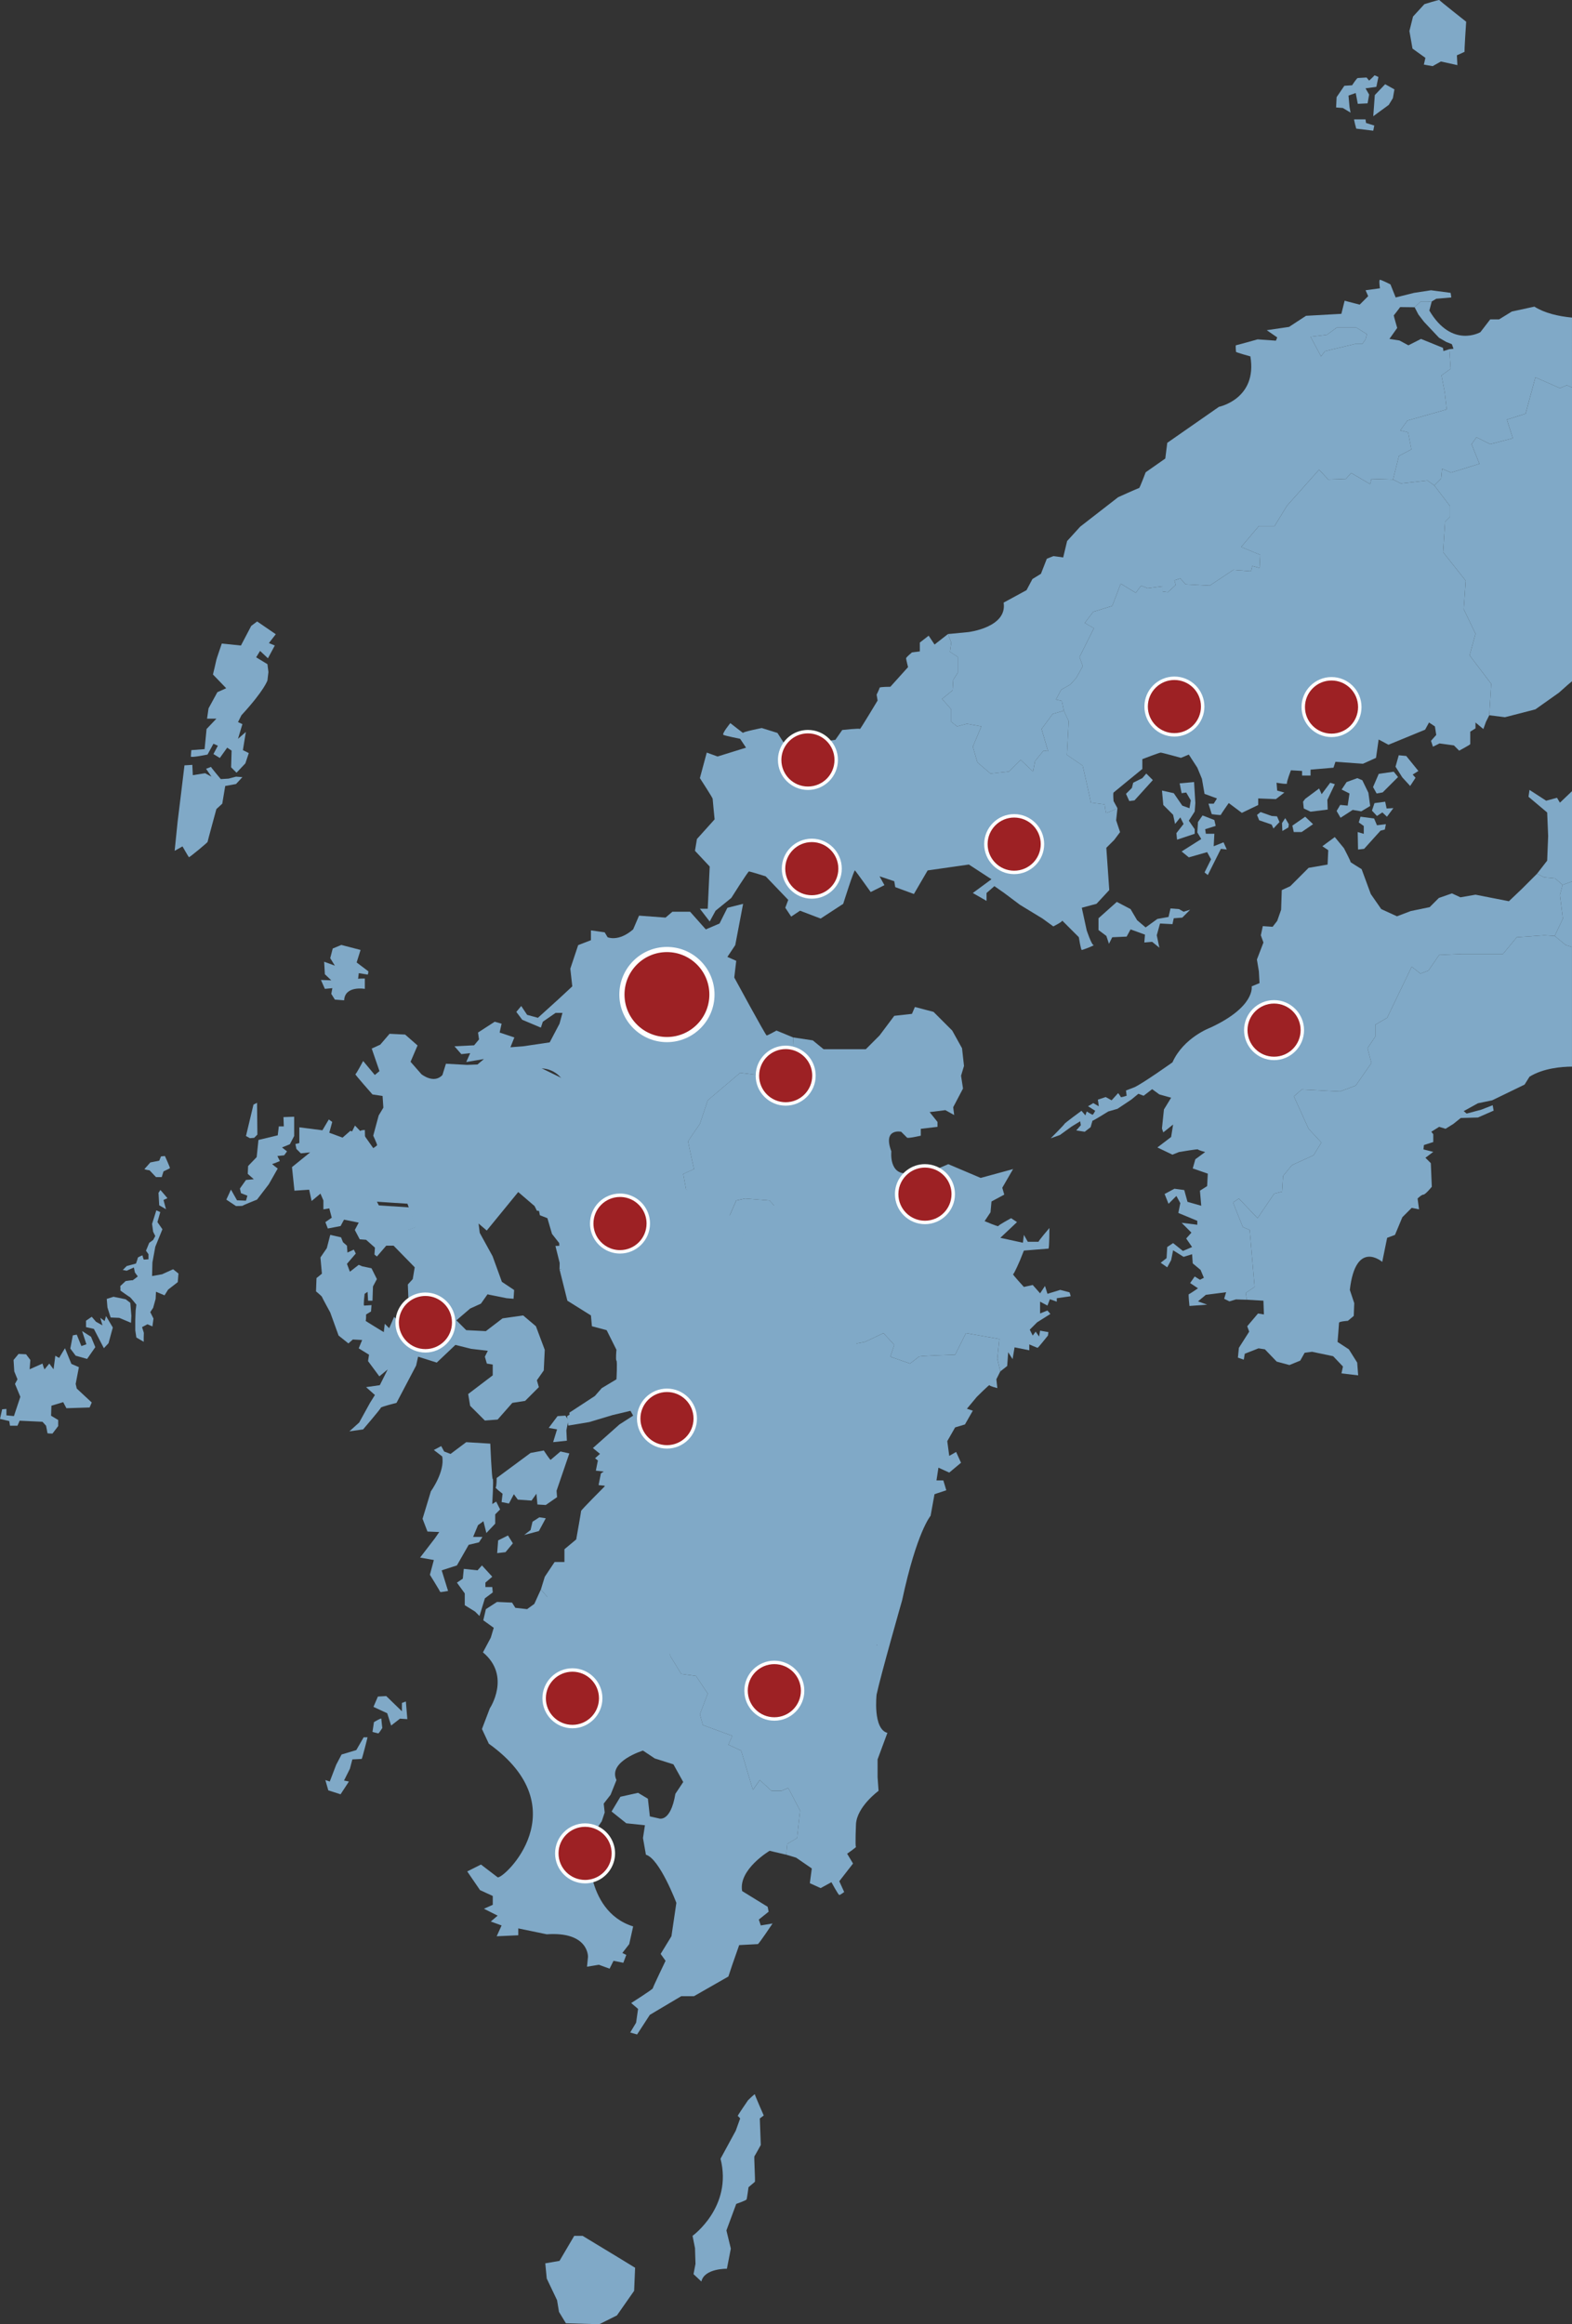 <?xml version="1.0" encoding="utf-8"?>
<!-- Generator: Adobe Illustrator 28.1.0, SVG Export Plug-In . SVG Version: 6.00 Build 0)  -->
<svg version="1.1" id="レイヤー_1" xmlns="http://www.w3.org/2000/svg" xmlns:xlink="http://www.w3.org/1999/xlink" x="0px"
	 y="0px" viewBox="0 0 228.764 338.056" style="enable-background:new 0 0 228.764 338.056;" xml:space="preserve">
<rect x="0" y="0" width="228.764" height="338.056" fill="#333333" stroke="none"/>
<style type="text/css">
	.st0{fill:#80A9C7;}
	.st1{fill:none;}
	.st2{fill:#9D2124;}
	.st3{fill:#FFFFFF;}
</style>
<path class="st0" d="M87.107,216.003l0.339-1.697l1.018-0.679l-1.866-1.527l4.581-4.072l2.375-1.527
	l-0.848-1.527l-3.563,0.848l-3.393,1.018l-3.054,0.509l-0.17-1.357l4.411-2.884l1.188-1.357
	l2.545-1.527c0,0,0.17-3.054,0-3.224c-0.17-0.17,0-1.866,0-1.866l-1.697-3.393l-2.545-0.679
	l-0.17-1.866l-4.072-2.545l-1.357-5.429l4.751-0.17l-1.018-3.054l3.902-2.545l0.17-1.866
	l4.411,0.679l1.527-3.733l5.769,2.715l2.884,1.357l3.733,2.715l1.866,0.509l1.527,1.866l1.527-1.188
	c0,0,0.679-3.224,0.848-3.393c0.17-0.17-2.545-3.054-2.545-3.054l1.188-2.715l1.527-0.339
	l4.242,0.339l2.884,3.224l2.545,4.751l2.375,6.278l-0.339,4.92l2.375,2.036l2.036,1.697
	l-3.054,0.679c-0.014,0-2.684,4.517-1.697,4.581l-2.206,2.036l-1.357,3.563l-1.697-0.509l-1.188,4.242
	l-1.188,1.866l-2.715,0.339l-2.375,6.108l2.375,4.751l1.357,0.848l0.17,2.715l2.036,2.206
	l-3.054,3.224l-0.509,1.866l3.054,3.563v2.715l-5.26-1.188l-2.206,3.563l-2.884-1.188l-3.563,2.375
	h-6.447l-2.036-1.357l-1.527-2.036l-2.375-2.375l-3.224,2.884l-4.242,1.527h-3.224l-2.375-2.715
	l0.679-2.206l1.697-2.545h1.697v-2.206l2.036-1.697c0,0,0.848-4.751,0.848-4.92
	c0-0.17,4.072-4.242,4.072-4.242v-2.545L87.107,216.003L87.107,216.003z"/>
<path class="st1" d="M211.284,50.062l-0.831-0.334l-1.034-0.597l-2.197-2.332l-0.811-1.057l-0.546-1.049
	l-2.106-0.026c0,0-0.897,1.2-0.932,1.2c-0.034,0,0.5,1.832,0.5,1.832l-1.131,1.597l1.463,0.232
	l1.3,0.7l1.832-0.931l3.197,1.297l0.066,0.469l0.86-0.272l0.606-0.063L211.284,50.062z"/>
<polygon class="st0" points="35.795,165.233 36.366,165.545 36.989,165.494 37.458,165.025 37.404,160.402 
	36.887,160.662 "/>
<path class="st0" d="M42.807,165.233v-2.806l-1.557,0.054l0.051,1.349h-0.726l-0.157,1.3l-2.806,0.674
	l-0.26,2.494l-1.246,1.297l-0.051,1.143l0.883,0.78l-1.143,0.106l-0.883,1.246l0.154,0.674
	l0.937,0.366l-0.209,0.726l-1.3-0.051l-0.883-1.56l-0.674,1.457l1.403,0.934
	c0,0,0.986,0,0.986-0.052c0-0.054,2.077-0.883,2.077-0.883l1.714-2.235l1.3-2.286
	c0,0-0.934-0.677-0.78-0.677c0.157,0,1.092-0.414,1.092-0.414l-0.363-0.729l0.986-0.103l0.417-0.571
	l-0.729-0.571l1.143-0.469L42.807,165.233z"/>
<path class="st0" d="M21.768,170.223l0.934,0.986h0.832l0.26-0.832c0,0,0.883-0.414,0.934-0.466
	c0.051-0.054-0.726-1.769-0.726-1.769l-0.571,0.054l-0.26,0.623l-1.3,0.26
	c0,0-0.726,0.832-0.831,0.934C20.936,170.117,21.768,170.223,21.768,170.223z"/>
<path class="st0" d="M23.585,185.341l-1.454,0.257l0.051-1.972l0.417-2.286l1.037-2.546l-0.726-1.04
	l0.414-1.454l-0.572-0.26l-0.623,1.974l0.157,1.143l0.311,0.623l-0.311,0.571l-0.571,0.417
	l-0.469,1.143l0.363,0.517v0.729c0,0-0.623,0.051-0.674,0.051c-0.051,0-0.209-0.623-0.209-0.623
	s-0.674,0.26-0.674,0.363c0,0.106-0.26,0.832-0.26,0.832l-1.352,0.363l-0.571,0.572l0.571,0.106
	l1.04-0.469l0.154,0.729l0.417,0.572c0,0-0.78,0.623-0.78,0.571c0-0.054-0.986,0.103-0.986,0.103
	l-0.78,0.729c0,0,0.051,0.623,0,0.623c-0.051,0,1.352,0.986,1.403,0.986
	c0.051,0,0.934,1.092,0.934,1.092s-0.103,0.883-0.103,0.831s-0.054,1.454-0.054,1.454v1.454
	l0.157,1.04c0,0,1.143,0.674,1.091,0.623c-0.051-0.051,0-1.3,0-1.3l-0.26-0.832l0.78-0.414
	l0.726,0.311l0.157-1.143l-0.469-0.934l0.417-0.623l0.363-1.3l0.051-1.04l1.246,0.52
	l0.52-0.832l1.403-1.089l0.103-1.249l-0.777-0.623L23.585,185.341z"/>
<path class="st0" d="M23.325,173.08c0,0.052-0.26,0.414-0.26,0.414l0.106,1.817l0.986,0.571
	l-0.363-1.349l0.571-0.26C24.365,174.274,23.325,173.026,23.325,173.08z"/>
<polygon class="st0" points="18.288,188.976 16.519,188.613 15.533,188.924 15.636,190.17 16.104,191.628 
	17.35,191.679 19.065,192.405 19.116,191.367 18.962,189.496 "/>
<polygon class="st0" points="15.221,192.145 14.599,191.679 14.91,192.771 13.973,192.25 13.35,191.522 
	12.518,192.093 12.518,193.028 13.661,193.288 15.116,196.094 15.793,195.368 16.416,193.082 
	15.43,191.419 "/>
<polygon class="st0" points="11.947,193.599 12.573,195.522 11.844,195.782 11.17,194.119 10.598,194.225 
	10.232,196.145 11.013,197.185 12.676,197.654 13.87,195.939 13.247,194.431 "/>
<path class="st0" d="M11.013,201.289l0.469-2.44l-1.092-0.469l-0.934-2.286c0,0-0.832,1.352-0.832,1.403
	s-0.571-0.311-0.571-0.311l-0.26,1.974l-0.623-0.831c0,0-0.626,0.78-0.677,0.831
	c-0.051,0.051-0.311-0.831-0.311-0.831l-1.869,0.831l0.103-1.352l-0.623-0.831l-1.092-0.051
	l-0.729,0.883l0.106,1.663l0.466,1.143l-0.363,0.674l0.78,1.872l-0.934,2.806l-1.092-0.106v-0.934
	l-0.623,0.051L0,206.38l1.349,0.311l0.106,0.677h1.089l0.314-0.729l3.323,0.157l0.52,0.571
	c0,0,0.209,1.037,0.209,1.089c0,0.054,0.726,0.054,0.726,0.054l0.832-1.091v-0.883l-1.037-0.623
	l0.051-1.457l1.714-0.517l0.466,0.883l3.377-0.106l0.311-0.726l-2.18-2.026L11.013,201.289z"/>
<path class="st0" d="M30.203,109.748l0.857-1.572l0.643,0.286l-0.643,1.214l0.929,0.571l1.072-1.5
	l0.643,0.429l-0.071,2.429l0.786,0.786l1.286-1.357l0.5-1.5l-0.857-0.429l0.429-2.643
	l-1.143,1l0.643-2.143l-0.643-0.286l0.5-1c3.357-3.643,3.786-5.072,3.786-5.072
	l0.143-1.214l-0.143-1.143l-1.643-1l0.571-0.929l1.143,1.072l1-1.857l-0.857-0.357l1-1.286
	l-2.715-1.857l-0.857,0.643l-1.5,2.857l-2.786-0.286c0,0-0.786,2.286-0.786,2.357
	c0,0.071-0.5,2.143-0.5,2.143l1.929,2l-1.286,0.572l-1.286,2.357l-0.214,1.5h1.357
	l-1.429,1.5l-0.286,2.929l-1.929,0.143c0,0-0.071,0.714-0.071,0.929
	C27.774,110.248,30.203,109.748,30.203,109.748z"/>
<path class="st0" d="M35.275,113.034l-0.929-0.071l-1.072,0.286l-1.143,0.071c0,0-1.5-1.786-1.429-1.786
	c0.071,0-0.714,0.286-0.714,0.286l0.786,1.143l-0.929-0.5l-1.786,0.286l-0.071-1.5l-1.143,0.071
	l-0.5,4.143l-0.5,4.072l-0.429,4.215l1.143-0.643c0,0,0.857,1.5,0.929,1.572
	s2.715-2.143,2.715-2.214c0-0.071,1.286-4.786,1.286-4.786l0.857-0.786l0.429-2.572l1.572-0.286
	L35.275,113.034z"/>
<path class="st0" d="M47.276,143.829l1.091-0.103l-0.157,0.832l0.52,0.832l1.352,0.103
	c0.103-2.183,3.012-1.663,3.012-1.663v-1.506c0,0-0.986,0-0.986,0.051c0,0.051,0.103-0.831,0.103-0.831
	s1.249,0.209,1.3,0.209c0.051,0,0.103-0.469,0.103-0.469l-1.714-1.297l0.571-1.82l-2.806-0.726
	l-1.246,0.52l-0.363,1.403l0.674,1.089l-1.557-0.571l0.103,1.82l0.934,0.883l-1.506-0.051
	L47.276,143.829z"/>
<path class="st0" d="M65.135,185.47l-2.857-3.429l-2.143-1l-0.714-2.143l1.143-0.429l-1-2.857
	l-4.429-0.286c0,0-1.286-2.429-1.143-2.286c0.143,0.143,0-1.857,0-1.857l-2.143-2.572l1.286-2.572
	l-0.04-1.689l-0.46,0.046l-0.857,0.429l-0.786-0.357l-1.143,1l-1.929-0.714l0.429-1.572
	l-0.5-0.357l-0.929,1.572l-3.357-0.429v2.286l-0.571,0.143l0.143,0.714l0.643,0.643l1.357-0.143
	l-2.643,2.143l0.357,3.429l2.143-0.143l0.357,1.643l1.286-1.071l0.429,1v1.286l0.857-0.143
	l0.357,1.357l-0.929,0.643l0.357,0.929l1.857-0.357l0.5-0.929l2.143,0.429l-0.571,1.071
	l0.714,1.357l0.929,0.071l1.286,1.143l-0.071,1l0.357,0.286l1.357-1.572h1.072l3.072,3.143
	l-0.286,1.715l-0.714,0.786l0.071,1.857l0.26,0.52c0.63-0.446,1.397-0.71,2.228-0.71
	c2.134,0,3.865,1.73,3.865,3.865c0,2.135-1.73,3.865-3.865,3.865c-2.135,0-3.865-1.73-3.865-3.865
	c0-0.19,0.018-0.374,0.045-0.557l-0.239,0.239l-0.5-0.5l-0.714,1.643l-0.643-0.643l-0.143,1.214
	c0,0-2.715-1.643-2.643-1.643c0.071,0,0.071-0.929,0.071-0.929l0.714-0.429l0.071-0.929
	c0,0-0.929,0.071-1.072,0.071c-0.143,0,0.071-1.714,0.071-1.714l0.429-0.286l0.071,1.286h0.643
	l0.071-2.072l0.571-1.071l-0.786-1.572l-1.357-0.286l-0.5-0.214l-1.286,1l-0.429-1.143
	l1.286-1.5l-0.286-0.571l-0.929,0.429l-0.071-1l-0.572-0.5l-0.286-0.714l-1.572-0.357
	l-0.5,1.929l-0.929,1.357l0.214,2.357l-0.786,0.643l-0.071,1.929c0,0,0.857,0.714,0.857,0.786
	c0,0.071,1.214,2.286,1.214,2.286l1.214,3.357l1.429,1.143l0.643-0.571l1.357,0.071l-0.5,1.214
	l1.5,0.929l-0.143,0.929l1.643,2.215l1.214-1l-1.143,2.286l-2,0.286l1.286,1.143
	l-0.714,1.143l-1.572,2.857l-1.429,1.286l2-0.286c0,0,2.572-3,2.572-3.143
	c0-0.143,2.286-0.714,2.286-0.714l2.857-5.429l0.286-1.286l2.715,0.857l2.715-2.572l2.286,0.571
	l2.429,0.286l-0.429,0.857l0.286,1l0.857,0.143v1.572l-3.572,2.715l0.286,1.714l2.143,2.143
	l1.857-0.143l2.143-2.429l1.857-0.286l2-2l-0.286-1l1-1.429l0.143-3
	l-1.286-3.429l-1.857-1.572l-3,0.429l-2.429,1.857l-2.857-0.143l-1.429-1.429l2-1.714
	l1.572-0.714l1.714-2.429l-2.143-0.429L65.135,185.47z M56.811,195.702l0.002-0.002
	C56.812,195.7,56.79,195.73,56.811,195.702z"/>
<path class="st0" d="M84.566,181.898l2.542-1.658c-0.468-0.639-0.747-1.425-0.747-2.278
	c0-2.135,1.73-3.865,3.865-3.865c1.342,0,2.524,0.685,3.217,1.724l4.411,2.076l2.429,1.143
	l1.714-4.429l-2.143-1.572l-0.429-2.286l1.572-0.714c0,0-0.857-3.858-0.857-4
	c0-0.143,1.714-2.572,1.714-2.572l1.143-3.429l4.715-4l2.762,0.345
	c0.037-2.102,1.75-3.796,3.861-3.796c0.412,0,0.809,0.066,1.181,0.185l-0.089-1.878l-2.429-1
	c0,0-1.286,0.714-1.429,0.714c-0.143,0-4.715-8.429-4.715-8.429l0.286-2.429l-1.286-0.571l1.143-1.714
	l1.143-6.001l-2.286,0.572l-1.143,2.286l-2,0.857l-2.286-2.572h-2.572l-1,0.857l-3.857-0.286
	l-0.857,2c-2.143,1.857-3.715,1.143-3.715,1.143l-0.429-0.714l-2-0.286v1.429l-1.857,0.714
	l-1.143,3.429l0.286,2.572l-2,1.857l-3,2.715l-1.572-0.429l-0.857-1.286l-0.714,0.857
	l0.857,1.143l2.715,1.143l0.286-0.857l1.857-1.286h1l-0.429,1.572l-1.429,2.715l-3.858,0.571
	l-1.857,0.143l0.571-1.429l-2.143-0.714l0.286-1.286l-1-0.286l-2.429,1.572l0.143,1
	l-0.714,0.857l-2.857,0.143l1,1.143l1.286-0.143l-0.571,1.286l2.572-0.429l-2.715,2.286
	l-3.286,1l-0.143,1.143L66.85,158.61l7.715-0.286l0.335,0.163c0.358-1.765,1.917-3.093,3.787-3.093
	c2.135,0,3.865,1.73,3.865,3.865c0,1.373-0.718,2.576-1.798,3.262l0.097,0.232l1-0.143
	l0.286-1l3-1.429l1.572,0.429v4.572l-4.143,3.572l-4.572,5.143l0.572,2.857l1.094,0.429
	l0.669,2.286l1.046,1.334l0.097,2l-0.049,1.809l4-0.143L84.566,181.898z M97.055,138.48
	c3.41,0,6.175,2.765,6.175,6.175c0,3.41-2.765,6.175-6.175,6.175s-6.175-2.765-6.175-6.175
	C90.88,141.244,93.644,138.48,97.055,138.48z"/>
<path class="st0" d="M83.423,233.475l3.572-1.286l2.715-2.429l2,2l1.286,1.714l1.714,1.143h5.429
	l3-2l2.429,1l1.857-3l4.429,1v-2.286l-2.572-3l0.429-1.572l2.572-2.715
	l-1.714-1.857l-0.143-2.286l-1.143-0.714l-2-4l2-5.143l2.286-0.286l1-1.572
	l1-3.572l1.429,0.429l1.143-3l1.857-1.714c-0.832-0.054,1.417-3.858,1.429-3.858
	l2.572-0.572l-1.714-1.429l-2-1.714l0.286-4.143l-2-5.286l-2.143-4l-2.429-2.715
	l-3.572-0.286l-1.286,0.286l-1,2.286c0,0,2.286,2.429,2.143,2.572
	c-0.143,0.143-0.714,2.857-0.714,2.857l-1.286,1l-1.286-1.572l-1.572-0.429l-3.143-2.286
	l-2.429-1.143l-4.411-2.076c0.409,0.613,0.648,1.349,0.648,2.141c0,2.135-1.73,3.865-3.865,3.865
	c-1.282,0-2.414-0.627-3.118-1.587l-2.542,1.658l0.857,2.572l-4,0.143l1.143,4.572l3.429,2.143
	l0.143,1.572l2.143,0.571l1.429,2.857c0,0-0.143,1.429,0,1.572c0.143,0.143,0,2.715,0,2.715
	l-2.143,1.286l-1,1.143l-3.715,2.429l0.143,1.143l2.572-0.429l2.857-0.857l3-0.714
	l0.714,1.286l-2,1.286l-3.858,3.429l1.572,1.286l-0.857,0.572l-0.286,1.429l1.286,0.143v2.143
	c0,0-3.429,3.429-3.429,3.572c0,0.143-0.714,4.143-0.714,4.143l-1.714,1.429v1.857h-1.429
	l-1.429,2.143l-0.572,1.857l2,2.286H83.423z M112.93,179.533c2.134,0,3.865,1.73,3.865,3.865
	c0,2.135-1.73,3.865-3.865,3.865c-2.135,0-3.865-1.73-3.865-3.865
	C109.066,181.264,110.796,179.533,112.93,179.533z M97.06,202.466c2.135,0,3.865,1.73,3.865,3.865
	s-1.73,3.865-3.865,3.865c-2.135,0-3.865-1.73-3.865-3.865S94.925,202.466,97.06,202.466z"/>
<path class="st0" d="M77.208,211.329l-4.929,3.643c0,0,0,1.286-0.143,1.357
	c-0.143,0.071,1,0.929,1,0.929l-0.143,1.214l1.072,0.214l0.714-1.357l0.572,0.786
	l2,0.143l0.714-1l0.143,1.571l1.214,0.072l1.643-1.143l-0.071-0.929l1.857-5.429
	l-1.286-0.286c0,0-1.357,1.143-1.429,1.214c-0.071,0.071-1-1.357-1-1.357L77.208,211.329z"/>
<path class="st0" d="M66.492,227.688l1.714-3l1.5-0.357l0.5-0.786h-1.357l0.714-1.714l0.786-0.572
	l0.429,1.715l1.286-1.357v-1.357l0.714-0.714l-0.572-1.143l-0.571,0.357c0,0,0.214-3.715,0.071-3.643
	c-0.143,0.071-0.357-5.143-0.357-5.143l-3.5-0.214l-2.286,1.714l-0.929-0.357l-0.429-0.786
	l-1.071,0.571l1.214,0.929c0.429,2.215-1.643,5.072-1.643,5.072l-1.214,4l0.714,1.857l1.714,0.071
	l-0.643,0.929l-2.143,2.786l2,0.357l-0.572,2.143c0,0,1.5,2.429,1.5,2.5
	c0,0.071,1.143-0.143,1.143-0.143l-0.929-3L66.492,227.688z"/>
<polygon class="st0" points="77.208,222.545 76.279,223.259 78.422,222.688 79.422,220.83 78.493,220.688 
	77.493,221.331 "/>
<polygon class="st0" points="82.28,205.9 81.137,205.972 79.851,207.686 81.065,207.901 80.494,209.758 
	82.494,209.544 82.422,208.043 82.708,206.543 "/>
<path class="st0" d="M115.997,267.335l0.429-4l-1.714-3.286l-1,0.429h-1.429l-1.714-1.572
	l-1,1.429l-1.714-5.715l-1.857-0.857l0.571-1.286l-4.286-1.571l-0.429-1.572l1.143-3
	l-1.714-2.572l-2.143-0.286l-1.572-2.572l-0.429-1.857l-3-2l0.572-2.429l-1.714-1.143
	l-1.286-1.714l-2-2l-2.715,2.429l-3.572,1.286h-2.715l-2-2.286l-0.951,2.094l-1.049,0.763
	l-1.714-0.191l-0.477-0.76l-2.189-0.097l-1.62,1.049l-0.38,1.62l1.523,1.094l-0.429,1.429
	l-1.143,2.143c4.143,3.429,1,8.144,1,8.144l-1.143,3l1,2.143
	c13.144,9.43,2.143,19.716,1.286,19.431l-2.429-1.857l-2,1l1.857,2.715l1.857,0.857v1.286
	l-1.286,0.572l2,1l-1,0.857l1.572,0.571l-0.714,1.572l3.143-0.143v-1l4.143,0.857
	c6.143-0.429,6.001,3.286,6.001,3.286l-0.143,1.429l1.714-0.286l1.572,0.571l0.571-1.143l1.429,0.286
	l0.429-1.143l-0.571-0.286l1-1.286l0.571-2.572c-3.674-1.148-5.256-4.265-5.933-6.911
	c-0.338,0.096-0.693,0.151-1.062,0.151c-2.135,0-3.865-1.73-3.865-3.865
	c0-2.134,1.73-3.865,3.865-3.865c0.582,0,1.131,0.132,1.626,0.362l0.798-1.16l0.429-1.286
	l-0.143-1.286l1-1.286l0.857-2.143c-1.286-2.715,3.858-4.286,3.858-4.286l1.714,1.143
	l2.715,0.857l1.429,2.572l-1.143,1.715c-0.714,4.286-2.429,3.572-2.429,3.572l-1.286-0.286
	l-0.286-2.572l-1.429-0.857l-2.572,0.572l-1.286,2.143l2.143,1.714l2.715,0.286l-0.286,1.857
	l0.429,2.429c2,0.572,4.429,7.001,4.429,7.001l-0.714,4.858l-1.572,2.572l0.714,1
	c0,0-1.857,3.857-1.857,4s-3.143,2.143-3.143,2.143l1,0.857l-0.286,2l-0.857,1.429
	l1,0.286l1.857-2.857l4.572-2.715h1.857l5-2.857l0.571-1.714l1-2.857
	c0,0,2.572-0.143,2.715-0.143c0.143,0,2.143-3,2.143-3l-1.714,0.286l-0.286-0.857
	l1.429-1.143l-0.143-0.714l-3.715-2.286c-0.572-3.143,4-5.858,4-5.858l2.429,0.572
	l0.143-1.572L115.997,267.335z M83.301,250.877c-2.135,0-3.865-1.73-3.865-3.865
	s1.73-3.865,3.865-3.865c2.134,0,3.865,1.73,3.865,3.865S85.436,250.877,83.301,250.877z"/>
<polygon class="st0" points="69.135,234.403 69.778,235.046 70.564,232.474 71.707,231.617 71.636,230.831 
	70.636,230.831 70.636,230.189 71.636,229.331 70.135,227.688 69.493,228.403 67.492,228.188 
	67.35,229.617 66.492,230.189 67.635,231.76 67.635,233.475 "/>
<polygon class="st0" points="72.493,224.045 72.35,225.902 73.564,225.76 74.636,224.474 73.922,223.331 "/>
<path class="st0" d="M109.854,304.625c0-0.143-1,0.857-1,0.857s-1.572,2.286-1.5,2.286
	c0.071,0,0.357,0.357,0.357,0.357l-0.643,1.786l-2.214,4.072c1.786,7.001-4.072,11.215-4.072,11.215
	l0.357,1.786l0.071,2.286l-0.286,1.5l1.143,1.072c0.429-1.929,3.715-1.857,3.715-1.857l0.572-2.929
	l-0.643-2.643l1.429-3.858c0,0,1.429-0.5,1.5-0.643c0.071-0.143,0.286-1.786,0.286-1.786
	s0.857-0.714,0.929-0.786c0.071-0.071-0.143-3.643-0.071-3.715c0.071-0.071,0.929-1.643,0.929-1.643
	l-0.143-3.858l0.572-0.429C111.14,307.696,109.854,304.767,109.854,304.625z"/>
<polygon class="st0" points="84.78,325.198 83.565,325.198 81.422,328.841 79.351,329.198 79.565,331.413 
	81.065,334.556 81.351,336.27 82.351,337.913 87.209,338.056 89.78,336.771 92.281,333.199 
	92.423,329.841 89.852,328.27 "/>
<polygon class="st0" points="58.491,247.69 58.491,248.905 56.206,246.69 54.991,246.762 54.348,248.262 
	56.348,249.19 56.92,250.976 58.206,249.976 59.277,250.048 59.063,247.476 "/>
<path class="st0" d="M54.42,250.476l-0.214,1.429c0,0,0.786,0.214,0.857,0.214
	c0.071,0,0.571-0.786,0.571-0.786s-0.143-1.214-0.143-1.357
	C55.491,249.833,54.42,250.476,54.42,250.476z"/>
<path class="st0" d="M51.848,254.548l-2.143,0.643l-0.786,1.5l-0.929,2.429l-0.643-0.214l0.429,1.5
	l1.786,0.571l1.214-1.857l-0.714-0.143l0.857-1.715l0.357-1.357c0,0,1.286-0.071,1.357-0.071
	c0.071,0,0.857-3.143,0.857-3.143h-0.572L51.848,254.548z"/>
<path class="st0" d="M145.429,194.756l-4.858-0.857l-1.572,3.143c0,0-5.143,0.143-5.286,0.286
	c-0.143,0.143-1.286,1-1.286,1l-2.857-1l0.571-1.714l-1.572-1.715l-2.715,1.286
	l-2.286,0.429l-1.572-1.715l-2.572,0.572c-0.011,0-2.26,3.803-1.429,3.858l-1.857,1.714l-1.143,3
	l-1.429-0.429l-1,3.572l-1,1.572l-2.286,0.286l-2,5.143l2,4l1.143,0.714
	l0.143,2.286l1.714,1.857l-2.572,2.715l-0.429,1.572l2.572,3v2.286l-4.429-1l-1.857,3
	l-2.429-1l-3,2h-5.429l-0.572,2.429l3,2l0.429,1.857l1.572,2.572l2.143,0.286
	l1.714,2.572l-1.143,3l0.429,1.572l4.286,1.571l-0.571,1.286l1.857,0.857l1.714,5.715
	l1-1.429l1.714,1.572h1.429l1-0.429l1.714,3.286l-0.429,4l-1.429,0.857l-0.143,1.572
	l1.429,0.429l2.286,1.572l-0.286,2.143l1.572,0.714l1.572-0.857c0,0,1,1.857,1.143,1.857
	c0.143,0,0.714-0.429,0.714-0.429l-0.714-1.572l2-2.572l-0.857-1.429
	c0,0,1.429-1,1.286-1c-0.143,0,0-3.286,0-3.286c0.143-2.572,3.286-4.858,3.286-4.858
	l-0.143-2v-2.572l1.429-3.857c-2.143-0.572-1.572-5.572-1.572-5.572
	c0.572-2.715,3.715-13.716,3.715-13.716c2.143-10.001,4.143-12.287,4.143-12.287l0.571-3.143
	l1.714-0.571l-0.429-1.429h-1l0.286-1.857l1.572,0.714l1.714-1.429l-0.714-1.572l-1,0.572
	l-0.286-2.143l1.143-2l1.429-0.429l1.143-2l-0.857-0.286l1.429-1.714
	c0,0,1.857-1.857,1.857-1.715c0,0.143,1.143,0.429,1.143,0.429l-0.143-1.286l0.571-1.143l-0.429-1.857
	L145.429,194.756z M112.684,249.773c-2.135,0-3.865-1.73-3.865-3.865c0-2.135,1.73-3.865,3.865-3.865
	c2.134,0,3.865,1.73,3.865,3.865C116.549,248.043,114.819,249.773,112.684,249.773z M127.569,239.288
	l-0.013-0.096C127.557,239.192,127.749,239.408,127.569,239.288z"/>
<path class="st0" d="M154.287,187.613l-1.857,0.571l-0.357-1.143l-0.714,1.071l-1.072-1.214l-1.286,0.286
	c0,0-1.714-1.857-1.572-1.857c0.143,0,1-2,1-2l0.571-1.429
	c0,0,3.429-0.286,3.572-0.286c0.143,0,0.143-3,0.143-3s-1.714,2-1.572,2
	c-0.104,0-1.572,0-1.572,0l-0.571-1l-0.143,1.143l-3.286-0.714l2.429-2.286l-0.857-0.571
	c0,0-1.857,1-1.857,1.143c0,0.143-2-0.714-2-0.714l0.857-1.286l0.143-1.572l1.857-1
	l-0.286-1l1.572-2.714l-4.715,1.286l-4.715-2l-1.882,0.807
	c1.381,0.589,2.35,1.959,2.35,3.556c0,2.135-1.73,3.865-3.865,3.865
	c-2.135,0-3.865-1.73-3.865-3.865c0-1.24,0.587-2.341,1.495-3.048
	c-2.927,0.383-2.519-3.172-2.519-3.172c-1.286-3.429,1.429-2.857,1.429-2.857s0.714,0.714,0.857,0.857
	c0.143,0.143,2-0.286,2-0.286v-1l2.429-0.286v-0.714l-1.143-1.429l2.286-0.286
	l1.286,0.714l-0.143-1.143l1.429-2.715l-0.286-1.857l0.429-1.429l-0.286-2.572l-1.429-2.572
	l-2.715-2.715l-2.715-0.714l-0.429,1l-2.572,0.286l-2.143,2.857l-2,2h-6.143l-1.572-1.286
	l-2.857-0.429l0.089,1.878c1.556,0.499,2.684,1.957,2.684,3.679c0,2.135-1.73,3.865-3.865,3.865
	c-2.135,0-3.865-1.73-3.865-3.865c0-0.023,0.003-0.046,0.003-0.069l-2.762-0.345l-4.715,4
	l-1.143,3.429c0,0-1.714,2.429-1.714,2.572c0,0.143,0.857,4,0.857,4l-1.572,0.714
	l0.429,2.286l2.143,1.572l-1.714,4.429l3.143,2.286l1.572,0.429l1.286,1.572l1.286-1
	c0,0,0.572-2.715,0.714-2.857c0.143-0.143-2.143-2.572-2.143-2.572l1-2.286l1.286-0.286
	l3.572,0.286l2.429,2.715l2.143,4l2,5.286l-0.286,4.143l2,1.714l1.714,1.429l1.572,1.715
	l2.286-0.429l2.715-1.286l1.572,1.715l-0.571,1.714l2.857,1c0,0,1.143-0.857,1.286-1
	c0.143-0.143,5.286-0.286,5.286-0.286l1.572-3.143l4.858,0.857l-0.286,2.857l0.429,1.857
	l1-0.786l0.143-2l0.643,1l0.286-1.714l2.143,0.429v-0.857c0,0,1.143,0.5,1.214,0.5
	c0.071,0,1.5-1.786,1.5-1.786l0.071-0.5l-1.214-0.214l-0.143,0.857l-0.5-0.714l-0.429,0.571
	l-0.429-0.857l1.072-1.072l1.929-1.214l-0.429-0.5l-1.072,0.429v-1.714l1.072,0.571l0.357-0.929
	l1,0.357v-0.5c0,0,1.929-0.286,2-0.286c0.071,0-0.143-0.571-0.143-0.571L154.287,187.613z"/>
<polygon class="st0" points="197.734,119.62 198.46,120.138 198.46,121.281 197.577,121.02 197.628,123.567 
	198.511,123.464 200.903,120.815 201.526,120.658 201.68,119.878 200.383,120.035 199.966,119.049 
	197.991,118.789 "/>
<polygon class="st0" points="200.383,118.683 201.163,118.163 201.837,118.789 202.772,117.54 
	201.786,117.592 201.577,116.606 200.02,116.814 199.654,117.906 "/>
<polygon class="st0" points="195.031,117.074 194.511,117.957 195.082,118.943 196.848,117.8 198.097,118.009 
	199.394,117.229 199.134,115.306 198.251,113.488 197.525,113.177 195.965,113.748 195.239,114.84 
	196.382,115.411 196.122,117.177 "/>
<path class="st0" d="M182.575,187.184l-0.714-8.287l-1-0.429l-1.429-3.572l0.857-0.571l2.715,2.857
	l2.429-3.572l1.143-0.286l0.143-2.286l1.286-1.572l3.143-1.429l1.143-1.857l-1.857-2
	l-2.143-4.715l1.143-1l5.572,0.286l2.286-0.857l2.286-3.286l-0.572-2.143l1.143-1.714v-1.714
	l1.714-1l3.572-7.429l1.286,1l1.143-0.429l1.572-2.286l3.286-0.143h6.001l2-2.429
	l4-0.286l1.523,0.094l1.192-2.523l-0.429-3.429l0.38-1.477l-1.094-0.952l-1.572-0.143
	l-1.049-0.523l-2.189,2.189l-1.906,1.812l-4.858-0.954l-2.192,0.383l-1.237-0.571l-1.906,0.666
	l-1.332,1.334l-2.763,0.572l-2,0.76l-2.286-1.046l-1.523-2.192l-1.334-3.62
	c0,0-1.714-1.046-1.62-1.046c0.097,0-0.952-2-0.952-2l-1.334-1.62l-1.809,1.334
	l0.857,0.571l-0.094,2.095l-2.763,0.477l-2.666,2.666l-1.24,0.572l-0.094,2.857l-0.571,1.62
	l-0.666,0.857l-1.429-0.097l-0.286,1.334l0.38,1.049l-0.952,2.475l0.286,1.714l0.094,1.714
	l-1.143,0.477c0,0,0.571,2.952-6.001,6.001c0,0-3.906,1.429-5.523,5.049c0,0-4.286,3.046-5.526,3.618
	L163.859,158.61l0.094,0.763c0,0-0.857,0.286-0.857,0.189c0-0.094-0.38-0.572-0.38-0.572l-0.952,1.049
	l-0.857-0.477l-1.143,0.383c0,0,0.189,1.046,0.094,0.952c-0.094-0.094-0.857-0.477-0.763-0.477
	c0.097,0-0.76,0.477-0.76,0.477l1.046,0.666c0,0-0.286,0.572-0.38,0.572
	c-0.094,0-0.857-0.474-0.857-0.474l-0.192,0.571l-0.571-0.669c0,0-2.475,1.812-2.475,1.906
	c0,0.094-2,2.095-2,2.095l1.332-0.474l1.714-1.24l1.24-0.76l0.094,0.571l-0.666,0.76
	l1.237,0.191l0.857-0.666c0,0,0.286-1.049,0.286-0.954c0,0.097,2.286-1.332,2.286-1.332l1.334-0.383
	l2-1.332l1.046-0.857l0.763,0.286l1.237-0.954l1.049,0.763l1.714,0.477l-1.049,1.714
	l-0.286,2.76l0.191,0.572l1.429-1.143l-0.286,1.811l-2,1.523l2.192,1.049l0.952-0.383
	c0,0,2.763-0.474,2.763-0.38c0,0.094,1.046,0.38,1.046,0.38l-1.429,1.049l-0.38,1.334l2.192,0.76
	l-0.097,1.812l-1.046,0.666l0.189,2.192l-2-0.571l-0.474-1.714l-1.429-0.191l-1.429,0.763
	l0.572,1.429l1.143-1.143l0.571,1.046l-0.286,1.429l2.76,1.143v0.572l-2.286-0.286l1.429,1.429
	l-0.76,0.857l0.857,1.24l-1.334,0.571l-1.429-1.143l-0.857,0.572l-0.094,1.617l-0.857,0.669
	l0.952,0.666l0.571-1.049l0.286-1.429l1.523,0.954l1.24-0.383l0.094,1.334l1.143,0.952l0.477,1.143
	l-0.571,0.286l-0.763-0.474l-0.666,0.952l1.143,0.763c0,0-1.24,0.857-1.334,0.857
	c-0.094,0,0.094,1.714,0.094,1.714l2.572-0.191l-1.332-0.477l1.143-0.952l2.952-0.38l-0.286,0.952
	l0.763,0.38l0.951-0.286l1.572,0.049l-0.143-1L182.575,187.184z M185.406,145.965
	c2.135,0,3.865,1.73,3.865,3.865c0,2.135-1.73,3.865-3.865,3.865c-2.135,0-3.865-1.73-3.865-3.865
	C181.541,147.695,183.272,145.965,185.406,145.965z"/>
<path class="st0" d="M227.865,137.465l-1.62-1.334l-1.523-0.094l-4,0.286l-2,2.429h-6.001
	l-3.286,0.143l-1.572,2.286l-1.143,0.429l-1.286-1l-3.572,7.429l-1.714,1v1.714l-1.143,1.714
	l0.572,2.143l-2.286,3.286l-2.286,0.857l-5.572-0.286l-1.143,1l2.143,4.715l1.857,2
	l-1.143,1.857l-3.143,1.429l-1.286,1.572l-0.143,2.286l-1.143,0.286l-2.429,3.572l-2.715-2.857
	l-0.857,0.571l1.429,3.572l1,0.429l0.714,8.287l-1.286,0.857l0.143,1l2.429,0.143
	l0.071,2l-0.857-0.143l-1.572,1.857l0.286,0.786l-1.5,2.357l-0.143,1.429l0.857,0.286
	l0.143-0.857l2-0.786l0.929,0.143l1.714,1.786l1.857,0.5l1.572-0.643l0.643-1.143l1.072-0.143
	l3.072,0.643l1.429,1.5l-0.214,1l2.429,0.286l-0.143-1.857l-1.214-1.929l-1.643-1.072
	c0,0,0.214-2.572,0.214-2.786c0-0.214,1.286-0.286,1.286-0.286l0.857-0.714l0.071-1.857l-0.643-1.929
	c0.857-7.429,4.715-4.072,4.715-4.072l0.714-3.5l1.143-0.429l1.072-2.572l1.357-1.357
	l1.072,0.214l-0.214-1.572c0,0,0.571-0.571,0.857-0.571s1.214-1.143,1.214-1.143l-0.143-3.429
	l-0.786-0.786l1.143-0.857l-1.429-0.357l0.071-0.643l1.357-0.429v-1.143l-0.286-0.357l1.143-0.714
	l0.929,0.286l1.143-0.714l1.071-0.857l2.5-0.071l2.286-1l-0.143-0.786l-1.643,0.643
	l-2.143,0.572l-0.429-0.357l2.072-1.143l2.072-0.429l4.715-2.286l0.714-1.143
	c2.007-1.243,4.653-1.462,6.185-1.471v-17.404L227.865,137.465z"/>
<polygon class="st0" points="227.008,130.179 227.437,133.607 226.245,136.131 227.865,137.465 228.764,137.735 
	228.764,128.214 227.388,128.701 "/>
<polygon class="st0" points="226.294,127.75 227.388,128.701 228.764,128.214 228.764,115.073 227.008,116.749 
	226.58,116.034 225.008,116.463 222.579,114.891 222.436,115.891 225.151,118.177 225.294,121.606 
	225.151,125.178 223.674,127.084 224.722,127.607 "/>
<polygon class="st0" points="159.859,133.559 159.859,135.273 161.002,136.131 161.382,137.274 161.859,136.322 
	163.953,136.228 164.525,135.179 166.622,135.942 166.525,137.085 167.668,136.988 168.717,137.845 
	168.337,136.036 168.811,134.322 170.623,134.416 170.811,133.559 172.051,133.465 173.194,132.322 
	172.24,132.607 171.574,132.227 170.337,132.13 170.051,133.37 168.431,133.656 166.717,134.893 
	165.479,133.845 164.525,132.227 162.525,131.179 "/>
<path class="st0" d="M160.959,118.237c-0.066-0.066-0.197-1.243-0.197-1.243s-2.094-0.263-2.029-0.263
	c0.066,0-1.177-5.366-1.177-5.366l-2.292-1.572l0.26-4.909l-0.714-1.517l-1.617,0.474l-1.62,2.192
	l0.952,3.237l-0.666-0.094l-1.237,1.523l-0.286,1.526l-1.812-1.714l-1.714,1.714l-2.666,0.286
	l-1.906-1.62l-0.666-2.286l1.237-2.952l-2.094-0.383l-1.429,0.383l-0.857-0.669v-1.809l-1.334-1.523
	l1.526-1.24l0.094-1.523l0.666-1.049v-2.286l-1.143-0.76l0.191-1.334l-0.477-1.237l-1.952,1.523
	l-0.857-1.286l-1.286,1v1.286l-1.143,0.143c0,0-0.857,0.714-0.857,0.857
	c0,0.143,0.286,1.286,0.286,1.286l-2.572,2.857c0,0-1.572,0-1.572,0.143
	c0,0.143-0.429,1-0.429,1l0.143,0.857c0,0-2.572,4.286-2.572,4.143
	c0-0.143-2.572,0.143-2.572,0.143l-1,1.429l-1.267,0.192c0.702,0.7,1.136,1.667,1.136,2.737
	c0,2.135-1.73,3.865-3.865,3.865c-2.134,0-3.865-1.73-3.865-3.865c0-0.769,0.227-1.485,0.615-2.087
	l-1.184-1.842l-2.286-0.714c0,0-2.857,0.572-2.715,0.714c0.143,0.143-1.857-1.429-1.857-1.429
	s-1.286,1.572-1,1.714c0.286,0.143,2.429,0.571,2.429,0.571l0.857,1.286l-4.143,1.286
	l-1.572-0.572l-1,3.715c0,0,1.857,2.857,1.857,3c0,0.143,0.286,3,0.286,3l-2.572,2.857
	l-0.286,1.714l2.143,2.286l-0.286,6.143h-1.143l1.429,1.857l0.857-1.572l2.286-1.857
	c0,0,2.429-3.858,2.572-3.858c0.143,0,2.429,0.714,2.429,0.714l3.286,3.429l-0.429,1.143l0.857,1.286
	l1.286-0.857l3,1.143l3.286-2.143c0,0,1.572-5,1.714-4.858
	c0.143,0.143,2.286,3.143,2.286,3.143l2-1l-0.714-1.286l2.143,0.714l0.143,0.857
	l2.715,1l2-3.429l6.001-0.857l3.286,2.143l-2.715,2l2,1.143v-1.143l1.143-1
	l1.429,1l2.286,1.714l3.286,2l1.572,1.143c0,0,1.429-0.714,1.286-0.857
	c-0.143-0.143,2.429,2.429,2.429,2.429s0.286,1.857,0.429,1.857c0.143,0,2-0.714,1.714-0.714
	c-0.286,0-1-2.143-1-2.143l-0.714-3.286l2.143-0.572l1.857-2l-0.429-6.143l1.143-1.143
	l0.857-1.143l-0.571-1.714l0.191-1.763C162.622,117.557,161.025,118.303,160.959,118.237z M118.135,130.21
	c-2.135,0-3.865-1.73-3.865-3.865c0-2.134,1.73-3.865,3.865-3.865c2.134,0,3.865,1.73,3.865,3.865
	C122,128.48,120.27,130.21,118.135,130.21z M147.587,126.642c-2.134,0-3.865-1.73-3.865-3.865
	c0-2.135,1.73-3.865,3.865-3.865c2.135,0,3.865,1.73,3.865,3.865
	C151.452,124.912,149.721,126.642,147.587,126.642z"/>
<path class="st0" d="M213.864,95.318l0.857-3.143l-1.714-3.572l0.286-4.143l-3.286-4.143l0.286-4.429
	l0.714-0.714v-1.572l-2.286-3l-1-0.714l-3.858,0.429l-1.143-0.571l-3.143-0.094l-0.006,0.026
	l-0.186,0.734l-2.76-1.617l-0.763,0.857l-2.572,0.094l-1.334-1.429l-4.666,5.238l-1.809,2.955h-2.286
	l-2.572,3.046l2.76,1.143l-0.094,1.906l-1.049-0.286l-0.189,0.763l-2.572-0.191l-3.429,2.286
	l-3.526-0.191l-0.76-0.857l-0.857,0.286l0.189,0.669l-1.143,1.046l-0.76-0.094v-0.763l-2.192,0.286
	l-0.952-0.38l-0.763,1.049l-2.192-1.335l-1.237,3.237l-2.763,0.857l-1.237,1.62l1.334,0.763
	l-2.097,4.189l0.477,1.334l-0.951,1.714l-0.857,0.952l-1.334,0.763l-0.763,1.429l0.857,0.191
	l0.286,1.429l0.714,1.517l-0.26,4.909l2.292,1.572c0,0,1.243,5.366,1.177,5.366
	c-0.066,0,2.029,0.263,2.029,0.263s0.131,1.177,0.197,1.243c0.066,0.066,1.663-0.68,1.663-0.68
	l-0.571-1.046c0,0-0.097-1.143,0-1.24c0.094-0.094,4.189-3.429,4.189-3.429v-1.429
	c0,0,2.477-0.952,2.669-0.952c0.189,0,2.952,0.763,2.952,0.763l1.143-0.477l1.237,1.906l0.669,1.617
	l0.38,2.192l1.809,0.666l-0.474,0.763h-0.763l0.477,1.523c0,0,1.332,0.191,1.332,0.097
	c0-0.097,1.143-1.714,1.143-1.714l1.906,1.429l2.38-1.143v-0.954l2.572,0.097l1.24-0.954
	l-1.049-0.286l-0.094-1.143c0,0,1.617,0.286,1.523,0.097c-0.094-0.191,0.572-1.906,0.572-1.906
	l1.62,0.094v0.669h1.237v-0.857l3.335-0.286l0.286-0.857l4,0.286l1.903-0.857l0.383-2.669
	l1.429,0.763l5.332-2.192l0.572-1.046l0.857,0.572l0.191,1.237l-0.763,0.857l0.286,0.857
	l0.954-0.477l2.094,0.286l0.763,0.763c0,0,1.617-0.857,1.617-0.952c0-0.097,0-1.812,0-1.812
	l0.763-0.474v-0.857l1.143,0.952l0.38-1.049l0.477-0.952l0.286-4.572L213.864,95.318z
	 M170.904,106.633c-2.135,0-3.865-1.73-3.865-3.865c0-2.135,1.73-3.865,3.865-3.865
	c2.135,0,3.865,1.73,3.865,3.865C174.769,104.902,173.038,106.633,170.904,106.633z M193.768,106.706
	c-2.135,0-3.865-1.73-3.865-3.865c0-2.135,1.73-3.865,3.865-3.865c2.135,0,3.865,1.73,3.865,3.865
	C197.633,104.976,195.903,106.706,193.768,106.706z"/>
<polygon class="st0" points="188.276,121.02 189.419,121.02 191.082,119.878 189.939,118.789 188.07,120.086 
	"/>
<polygon class="st0" points="185.315,120.503 186.198,119.566 185.836,118.735 185.055,118.683 183.447,118.112 
	182.927,118.529 183.238,119.306 185.055,119.932 "/>
<polygon class="st0" points="187.55,119.878 187.03,118.995 186.561,119.723 186.616,120.866 187.499,120.346 
	"/>
<polygon class="st0" points="193.576,113.851 192.33,115.514 191.965,114.683 189.939,116.191 
	189.627,116.606 189.733,117.592 190.719,118.06 193.213,117.749 193.162,116.346 194.251,114.06 "/>
<polygon class="st0" points="200.643,112.554 199.811,114.477 200.331,115.411 201.214,115.254 203.449,113.02 
	202.823,112.243 "/>
<polygon class="st0" points="204.643,109.957 203.552,109.851 203.083,111.514 204.072,113.074 
	205.215,114.32 205.992,113.126 205.578,112.657 206.409,112.137 "/>
<polygon class="st0" points="173.003,124.701 175.669,123.941 176.24,124.987 175.289,126.893 175.766,127.273 
	177.669,123.464 178.526,123.558 178.052,122.512 176.623,123.084 176.718,121.272 175.48,121.272 
	175.383,120.606 176.909,120.129 176.718,119.272 175.003,118.606 174.337,119.558 174.24,121.083 
	174.812,122.035 171.954,123.844 "/>
<polygon class="st0" points="172.051,117.177 170.811,115.369 169.097,114.986 169.288,117.083 170.717,118.512 
	171.003,119.843 171.766,118.892 172.24,119.843 171.194,121.178 171.288,122.129 173.86,121.272 
	173.86,120.606 173.003,119.369 173.86,118.035 173.954,116.797 173.766,113.748 171.668,113.94 
	171.954,115.369 172.623,115.271 173.289,116.414 173.097,117.557 "/>
<polygon class="st0" points="167.765,113.463 166.811,112.511 166.239,113.177 164.908,113.843 164.716,114.606 
	163.859,115.463 164.336,116.512 165.096,116.414 "/>
<polyline class="st0" points="228.764,99.09 228.764,56.356 228.008,56.028 227.008,56.457 223.436,54.885 
	222.008,60.172 219.293,61.029 220.15,63.743 216.864,64.601 214.864,63.601 214.15,64.601 
	215.293,67.458 211.149,68.744 209.864,68.172 209.721,69.601 208.721,70.601 211.007,73.602 
	211.007,75.173 210.292,75.888 210.007,80.317 213.293,84.46 213.007,88.603 214.721,92.175 
	213.864,95.318 217.007,99.461 216.721,104.033 219.007,104.319 223.436,103.176 226.865,100.747 
	228.151,99.604 "/>
<path class="st0" d="M206.695,43.899l-0.832,0.794l0.546,1.049l0.811,1.057l2.197,2.332l1.034,0.597
	l0.831,0.334l0.234,0.666l-0.606,0.063l0.189,2.857l-1.331,0.952l0.474,2.477l0.286,2.475
	l-5.715,1.62l-1.046,1.429l1.143,0.286l0.474,2.477l-1.809,0.952l-0.857,3.429l1.143,0.571
	l3.858-0.429l1,0.714l1-1l0.143-1.429l1.286,0.572l4.143-1.286l-1.143-2.857
	l0.714-1l2,1l3.286-0.857l-0.857-2.715l2.715-0.857l1.429-5.286l3.572,1.572
	l1-0.429l0.755,0.327V46.193c-2.02-0.194-3.997-0.657-5.47-1.595l-3.286,0.714l-1.857,1.143
	h-1.286l-1.429,1.857c0,0-4.143,2.429-7.429-3.143l0.351-1.326l-0.597,0.054H206.695z"/>
<path class="st0" d="M138.237,94.795l1.143,0.76v2.286l-0.666,1.049l-0.094,1.523l-1.526,1.24
	l1.334,1.523v1.809l0.857,0.669l1.429-0.383l2.094,0.383l-1.237,2.952l0.666,2.286l1.906,1.62
	l2.666-0.286l1.714-1.714l1.812,1.714l0.286-1.526l1.237-1.523l0.666,0.094l-0.952-3.237
	l1.62-2.192l1.617-0.474l-0.286-1.429l-0.857-0.191l0.763-1.429l1.334-0.763l0.857-0.952
	l0.951-1.714l-0.477-1.334l2.097-4.189l-1.334-0.763l1.237-1.62l2.763-0.857l1.237-3.237
	l2.192,1.335l0.763-1.049l0.952,0.38l2.192-0.286v0.763l0.76,0.094l1.143-1.046l-0.189-0.669
	l0.857-0.286l0.76,0.857l3.526,0.191l3.429-2.286l2.572,0.191l0.189-0.763l1.049,0.286l0.094-1.906
	l-2.76-1.143l2.572-3.046h2.286l1.809-2.955l4.666-5.238l1.334,1.429l2.572-0.094l0.763-0.857
	l2.76,1.617l0.186-0.734l0.006-0.026l3.143,0.094l0.857-3.429l1.809-0.952l-0.474-2.477
	l-1.143-0.286l1.046-1.429l5.715-1.62l-0.286-2.475l-0.474-2.477l1.331-0.952l-0.189-2.857
	l-0.86,0.272l-0.066-0.469l-3.197-1.297l-1.832,0.931l-1.3-0.7l-1.463-0.232l1.131-1.597
	c0,0-0.534-1.832-0.5-1.832c0.034,0,0.932-1.2,0.932-1.2l2.106,0.026l0.832-0.794h1.066
	l0.597-0.054l0.649-0.389l2.192-0.191l-0.097-0.666l-2.857-0.38l-2.474,0.38l-2.669,0.666l-0.76-1.903
	c0,0-1.334-0.669-1.526-0.669c-0.189,0,0,1.24,0,1.24l-2.094,0.286l0.38,0.857l-1.237,1.237
	l-2.192-0.571l-0.474,1.906l-5.143,0.286l-2.477,1.617l-3.237,0.477l1.523,1.049l-0.192,0.474
	l-2.666-0.189c0,0-3.049,0.857-3.143,0.857s0,0.857,0,0.952c0,0.094,2.094,0.666,2.094,0.666
	c1.049,6.192-4.572,7.335-4.572,7.335l-7.524,5.238l-0.286,2.286l-2.857,2
	c0,0-0.857,2.286-0.952,2.286c-0.097,0-3.049,1.334-3.049,1.334l-5.523,4.286l-1.906,2.094
	l-0.572,2.383l-1.429-0.191l-0.952,0.38l-0.857,2.192l-1.24,0.763l-0.857,1.617l-3.332,1.812
	c0.571,3.618-5.143,4.286-5.143,4.286l-2.955,0.286l0.477,1.237L138.237,94.795z M193.099,48.693
	l1.429-1.046h2.857l1.526,0.952l-0.191,0.763l-0.477,0.666h-1.046l-4.383,1.049l-0.571,0.76
	l-1.523-2.857L193.099,48.693z"/>
<polygon class="st0" points="192.813,51.076 197.197,50.028 198.242,50.028 198.72,49.362 198.911,48.599 
	197.385,47.648 194.528,47.648 193.099,48.693 190.719,48.979 192.242,51.837 "/>
<polygon class="st0" points="199.843,16.907 202.097,15.256 202.697,14.279 202.923,13.001 201.571,12.25 
	200.068,13.827 "/>
<path class="st0" d="M196.539,16.382l-0.151-0.826l-0.149-1.654l1.052-0.374l0.3,1.577l1.426-0.074
	l0.226-1.277l-0.526-0.903l1.577-0.223l0.3-1.429c0,0-0.6-0.3-0.6-0.226
	c0,0.077-0.752,0.752-0.752,0.752l-0.374-0.451c0,0-1.129,0.077-1.277,0.077
	c-0.151,0-0.826,1.052-0.826,1.052l-1.129,0.074l-1.126,1.652l-0.074,1.503l0.977,0.074
	L196.539,16.382z"/>
<path class="st0" d="M198.717,17.359c0,0-1.577,0-1.652,0c-0.074,0,0.3,1.352,0.3,1.352l2.477,0.3
	l0.151-0.752l-1.203-0.374L198.717,17.359z"/>
<path class="st0" d="M207.432,8.418l-0.226,0.977l1.277,0.226l1.2-0.677l2.403,0.529l-0.074-1.429
	c0,0,1.203-0.526,1.126-0.526c-0.074,0,0.226-4.358,0.226-4.358s-3.906-3.077-3.906-3.155
	c0-0.074-2.177,0.603-2.177,0.603l-1.652,1.8l-0.526,2.106l0.449,2.552L207.432,8.418z"/>
<path class="st0" d="M56.812,195.7l-0.002,0.002C56.79,195.73,56.812,195.7,56.812,195.7z"/>
<path class="st0" d="M52.676,169.818l-2.545-3.054l1.527-3.054l1.3,1.357l1.357,1.924
	c0,0,0.567-0.339,0.567-0.455c0-0.112-0.567-1.357-0.567-1.357l0.794-2.939l0.679-1.133l-0.115-1.697
	l-1.469-0.224c0,0-2.603-2.942-2.487-2.942c0.112,0,1.13-1.924,1.13-1.924l1.697,2.036l0.679-0.563
	l-1.13-3.281l1.242-0.567l1.357-1.581l2.263,0.112l1.809,1.585l-1.018,2.375l1.585,1.809
	c0,0,1.809,1.469,3.054,0.112l0.509-1.639l3.054,0.17l9.162-0.339l6.617,3.224l0.848,2.036
	l1.188-0.17l0.339-1.188l3.563-1.697l1.866,0.509v5.429l-4.92,4.242l-5.429,6.108l0.679,3.393
	l-3.733-0.339l-0.339-0.679l-2.375-2.036l-4.581,5.599l-1.188-1.018l0.17,1.357l1.866,3.393
	l1.357,3.733l1.782,1.188l-0.085,1.273l-1.018-0.085l-2.545-0.509l-5.26-1.527l-3.393-4.072
	l-2.545-1.188l-0.848-2.545l1.357-0.509l-1.188-3.393l-5.26-0.339c0,0-1.527-2.884-1.357-2.715
	C52.846,172.193,52.676,169.818,52.676,169.818L52.676,169.818z"/>
<path class="st0" d="M127.569,239.288c0.18,0.12-0.013-0.096-0.013-0.096L127.569,239.288z"/>
<g>
	<path class="st2" d="M97.055,151.205c-3.612,0-6.55-2.938-6.55-6.55c0-3.612,2.938-6.55,6.55-6.55
		s6.55,2.938,6.55,6.55C103.605,148.266,100.667,151.205,97.055,151.205z"/>
	<path class="st3" d="M97.055,138.48c3.41,0,6.175,2.765,6.175,6.175c0,3.41-2.765,6.175-6.175,6.175
		s-6.175-2.765-6.175-6.175C90.88,141.244,93.644,138.48,97.055,138.48 M97.055,137.73
		c-3.818,0-6.925,3.107-6.925,6.925s3.107,6.925,6.925,6.925c3.819,0,6.925-3.107,6.925-6.925
		S100.873,137.73,97.055,137.73L97.055,137.73z"/>
</g>
<g>
	<path class="st2" d="M97.06,210.446c-2.269,0-4.115-1.846-4.115-4.114c0-2.27,1.846-4.115,4.115-4.115
		s4.115,1.846,4.115,4.115C101.174,208.6,99.329,210.446,97.06,210.446z"/>
	<path class="st3" d="M97.06,202.466c2.135,0,3.865,1.73,3.865,3.865s-1.73,3.865-3.865,3.865
		s-3.865-1.73-3.865-3.865S94.925,202.466,97.06,202.466 M97.06,201.966
		c-2.407,0-4.365,1.958-4.365,4.365c0,2.407,1.958,4.365,4.365,4.365s4.365-1.958,4.365-4.365
		C101.424,203.925,99.466,201.966,97.06,201.966L97.06,201.966z"/>
</g>
<g>
	<path class="st2" d="M112.685,250.023c-2.269,0-4.115-1.846-4.115-4.115s1.846-4.115,4.115-4.115
		c2.269,0,4.114,1.846,4.114,4.115S114.953,250.023,112.685,250.023z"/>
	<path class="st3" d="M112.684,242.043c2.135,0,3.865,1.73,3.865,3.865s-1.73,3.865-3.865,3.865
		s-3.865-1.73-3.865-3.865S110.55,242.043,112.684,242.043 M112.684,241.543
		c-2.407,0-4.365,1.958-4.365,4.365s1.958,4.365,4.365,4.365s4.365-1.958,4.365-4.365
		S115.091,241.543,112.684,241.543L112.684,241.543z"/>
</g>
<g>
	<path class="st2" d="M90.225,182.078c-1.304,0-2.544-0.632-3.319-1.689
		c-0.521-0.711-0.795-1.55-0.795-2.426c0-2.269,1.846-4.114,4.115-4.114
		c1.378,0,2.659,0.686,3.425,1.835c0.451,0.678,0.69,1.466,0.69,2.279
		C94.339,180.232,92.494,182.078,90.225,182.078z"/>
	<path class="st3" d="M90.225,174.098c1.342,0,2.524,0.685,3.217,1.724
		c0.409,0.613,0.648,1.349,0.648,2.141c0,2.135-1.73,3.865-3.865,3.865
		c-1.282,0-2.414-0.627-3.118-1.587c-0.468-0.639-0.747-1.425-0.747-2.278
		C86.36,175.828,88.09,174.098,90.225,174.098 M90.225,173.598c-2.407,0-4.365,1.958-4.365,4.365
		c0,0.929,0.292,1.819,0.844,2.573c0.821,1.122,2.138,1.792,3.521,1.792
		c2.407,0,4.365-1.958,4.365-4.365c0-0.864-0.253-1.7-0.732-2.419
		C93.045,174.326,91.687,173.598,90.225,173.598L90.225,173.598z"/>
</g>
<g>
	<path class="st2" d="M83.301,251.127c-2.269,0-4.115-1.846-4.115-4.115c0-2.269,1.846-4.114,4.115-4.114
		s4.115,1.846,4.115,4.114C87.416,249.281,85.57,251.127,83.301,251.127z"/>
	<path class="st3" d="M83.301,243.147c2.135,0,3.865,1.73,3.865,3.865s-1.73,3.865-3.865,3.865
		s-3.865-1.73-3.865-3.865S81.167,243.147,83.301,243.147 M83.301,242.647
		c-2.407,0-4.365,1.958-4.365,4.365s1.958,4.365,4.365,4.365s4.365-1.958,4.365-4.365
		S85.708,242.647,83.301,242.647L83.301,242.647z"/>
</g>
<g>
	<path class="st2" d="M114.334,160.567c-2.269,0-4.115-1.846-4.115-4.115
		c0.043-2.302,1.888-4.115,4.115-4.115c0.426,0,0.85,0.066,1.257,0.198
		c1.709,0.547,2.857,2.122,2.857,3.917C118.448,158.721,116.603,160.567,114.334,160.567z"/>
	<path class="st3" d="M114.334,152.588c0.412,0,0.809,0.066,1.181,0.185
		c1.556,0.499,2.684,1.957,2.684,3.679c0,2.134-1.73,3.865-3.865,3.865
		c-2.134,0-3.865-1.73-3.865-3.865c0-0.023,0.003-0.046,0.004-0.069
		C110.51,154.281,112.223,152.588,114.334,152.588 M114.334,152.088c-2.363,0-4.319,1.923-4.361,4.287
		c-0.002,0.029-0.004,0.053-0.004,0.078c0,2.407,1.958,4.365,4.365,4.365s4.365-1.958,4.365-4.365
		c0-1.904-1.218-3.574-3.031-4.156C115.235,152.158,114.786,152.088,114.334,152.088L114.334,152.088z"/>
</g>
<g>
	<path class="st2" d="M170.904,106.883c-2.27,0-4.115-1.846-4.115-4.115s1.846-4.115,4.115-4.115
		c2.269,0,4.114,1.846,4.114,4.115S173.173,106.883,170.904,106.883z"/>
	<path class="st3" d="M170.904,98.903c2.135,0,3.865,1.73,3.865,3.865s-1.73,3.865-3.865,3.865
		s-3.865-1.73-3.865-3.865S168.769,98.903,170.904,98.903 M170.904,98.403
		c-2.407,0-4.365,1.958-4.365,4.365s1.958,4.365,4.365,4.365s4.365-1.958,4.365-4.365
		S173.311,98.403,170.904,98.403L170.904,98.403z"/>
</g>
<g>
	<path class="st2" d="M147.587,126.892c-2.27,0-4.115-1.846-4.115-4.115s1.846-4.115,4.115-4.115
		c2.269,0,4.114,1.846,4.114,4.115S149.856,126.892,147.587,126.892z"/>
	<path class="st3" d="M147.587,118.912c2.135,0,3.865,1.73,3.865,3.865s-1.73,3.865-3.865,3.865
		s-3.865-1.73-3.865-3.865S145.452,118.912,147.587,118.912 M147.587,118.412
		c-2.407,0-4.365,1.958-4.365,4.365c0,2.407,1.958,4.365,4.365,4.365s4.365-1.958,4.365-4.365
		C151.952,120.37,149.994,118.412,147.587,118.412L147.587,118.412z"/>
</g>
<g>
	<path class="st2" d="M193.768,106.956c-2.269,0-4.114-1.846-4.114-4.115s1.846-4.115,4.114-4.115
		c2.27,0,4.115,1.846,4.115,4.115S196.037,106.956,193.768,106.956z"/>
	<path class="st3" d="M193.768,98.977c2.135,0,3.865,1.73,3.865,3.865c0,2.134-1.73,3.865-3.865,3.865
		s-3.865-1.73-3.865-3.865C189.903,100.707,191.633,98.977,193.768,98.977 M193.768,98.477
		c-2.407,0-4.365,1.958-4.365,4.365c0,2.407,1.958,4.365,4.365,4.365s4.365-1.958,4.365-4.365
		C198.133,100.435,196.175,98.477,193.768,98.477L193.768,98.477z"/>
</g>
<g>
	<path class="st2" d="M118.135,130.461c-2.269,0-4.115-1.846-4.115-4.115c0-2.269,1.846-4.115,4.115-4.115
		c2.27,0,4.115,1.846,4.115,4.115C122.25,128.614,120.404,130.461,118.135,130.461z"/>
	<path class="st3" d="M118.135,122.481c2.135,0,3.865,1.73,3.865,3.865c0,2.135-1.73,3.865-3.865,3.865
		s-3.865-1.73-3.865-3.865C114.27,124.211,116,122.481,118.135,122.481 M118.135,121.981
		c-2.407,0-4.365,1.958-4.365,4.365c0,2.407,1.958,4.365,4.365,4.365s4.365-1.958,4.365-4.365
		C122.5,123.939,120.542,121.981,118.135,121.981L118.135,121.981z"/>
</g>
<g>
	<path class="st2" d="M117.573,114.649c-2.269,0-4.115-1.846-4.115-4.115c0-0.788,0.227-1.556,0.655-2.222
		c0.763-1.186,2.056-1.893,3.459-1.893c1.098,0,2.129,0.427,2.905,1.202
		c0.78,0.777,1.21,1.812,1.21,2.913C121.689,112.802,119.843,114.649,117.573,114.649z"/>
	<path class="st3" d="M117.574,106.669c1.065,0,2.03,0.431,2.729,1.128
		c0.702,0.7,1.136,1.667,1.136,2.737c0,2.135-1.73,3.865-3.865,3.865s-3.865-1.73-3.865-3.865
		c0-0.769,0.227-1.485,0.615-2.087C115.011,107.378,116.209,106.669,117.574,106.669 M117.574,106.169
		c-1.489,0-2.861,0.75-3.67,2.007c-0.454,0.706-0.695,1.521-0.695,2.357
		c0,2.407,1.958,4.365,4.365,4.365s4.365-1.958,4.365-4.365c0-1.168-0.456-2.266-1.283-3.091
		C119.831,106.621,118.737,106.169,117.574,106.169L117.574,106.169z"/>
</g>
<g>
	<path class="st2" d="M134.602,177.802c-2.269,0-4.114-1.846-4.114-4.114c0-1.276,0.58-2.459,1.591-3.246
		c0.73-0.568,1.604-0.869,2.523-0.869c0.559,0,1.102,0.11,1.613,0.328
		c1.521,0.649,2.502,2.136,2.502,3.787C138.717,175.957,136.871,177.802,134.602,177.802z"/>
	<path class="st3" d="M134.602,169.823c0.538,0,1.05,0.11,1.515,0.309
		c1.381,0.589,2.35,1.959,2.35,3.556c0,2.135-1.73,3.865-3.865,3.865s-3.865-1.73-3.865-3.865
		c0-1.24,0.587-2.341,1.495-3.048C132.887,170.13,133.708,169.823,134.602,169.823 M134.602,169.323
		c-0.977,0-1.903,0.319-2.677,0.922c-1.073,0.835-1.688,2.09-1.688,3.443
		c0,2.407,1.958,4.365,4.365,4.365s4.365-1.958,4.365-4.365c0-1.752-1.042-3.328-2.653-4.016
		C135.771,169.441,135.195,169.323,134.602,169.323L134.602,169.323z"/>
</g>
<g>
	<path class="st2" d="M185.406,153.945c-2.27,0-4.115-1.846-4.115-4.115s1.846-4.115,4.115-4.115
		c2.269,0,4.114,1.846,4.114,4.115S187.675,153.945,185.406,153.945z"/>
	<path class="st3" d="M185.406,145.965c2.135,0,3.865,1.73,3.865,3.865c0,2.135-1.73,3.865-3.865,3.865
		c-2.134,0-3.865-1.73-3.865-3.865C181.541,147.695,183.272,145.965,185.406,145.965 M185.406,145.465
		c-2.407,0-4.365,1.958-4.365,4.365s1.958,4.365,4.365,4.365c2.407,0,4.365-1.958,4.365-4.365
		S187.813,145.465,185.406,145.465L185.406,145.465z"/>
</g>
<g>
	<path class="st2" d="M61.908,196.474c-2.269,0-4.115-1.846-4.115-4.115c0-0.201,0.019-0.398,0.047-0.593
		c0.161-1.109,0.779-2.118,1.696-2.766c0.698-0.494,1.518-0.756,2.372-0.756
		c2.269,0,4.115,1.846,4.115,4.114C66.023,194.629,64.177,196.474,61.908,196.474z"/>
	<path class="st3" d="M61.908,188.495c2.135,0,3.865,1.73,3.865,3.865c0,2.134-1.73,3.865-3.865,3.865
		c-2.135,0-3.865-1.73-3.865-3.865c0-0.19,0.018-0.374,0.045-0.557
		c0.155-1.072,0.747-2,1.593-2.598C60.31,188.759,61.078,188.495,61.908,188.495 M61.908,187.995
		c-0.905,0-1.775,0.277-2.516,0.802c-0.973,0.688-1.628,1.758-1.799,2.935
		c-0.034,0.235-0.05,0.434-0.05,0.628c0,2.407,1.958,4.365,4.365,4.365
		c2.407,0,4.365-1.958,4.365-4.365S64.315,187.995,61.908,187.995L61.908,187.995z"/>
</g>
<g>
	<path class="st2" d="M85.143,273.683c-2.269,0-4.115-1.846-4.115-4.114c0-2.27,1.846-4.115,4.115-4.115
		c0.597,0,1.179,0.13,1.73,0.386c1.449,0.673,2.384,2.137,2.384,3.729
		c0,1.826-1.228,3.452-2.984,3.954C85.898,273.63,85.518,273.683,85.143,273.683z"/>
	<path class="st3" d="M85.143,265.704c0.582,0,1.131,0.132,1.626,0.362
		c1.321,0.614,2.239,1.95,2.239,3.503c0,1.766-1.185,3.252-2.803,3.714
		c-0.338,0.096-0.693,0.151-1.062,0.151c-2.134,0-3.865-1.73-3.865-3.865
		C81.278,267.434,83.008,265.704,85.143,265.704 M85.143,265.204c-2.407,0-4.365,1.958-4.365,4.365
		c0,2.407,1.958,4.365,4.365,4.365c0.4,0,0.803-0.057,1.199-0.171
		c1.864-0.532,3.166-2.257,3.166-4.194c0-1.689-0.992-3.242-2.528-3.956
		C86.396,265.342,85.778,265.204,85.143,265.204L85.143,265.204z"/>
</g>
<g>
</g>
<g>
</g>
<g>
</g>
<g>
</g>
<g>
</g>
<g>
</g>
<g>
</g>
<g>
</g>
<g>
</g>
<g>
</g>
<g>
</g>
<g>
</g>
<g>
</g>
<g>
</g>
<g>
</g>
</svg>
